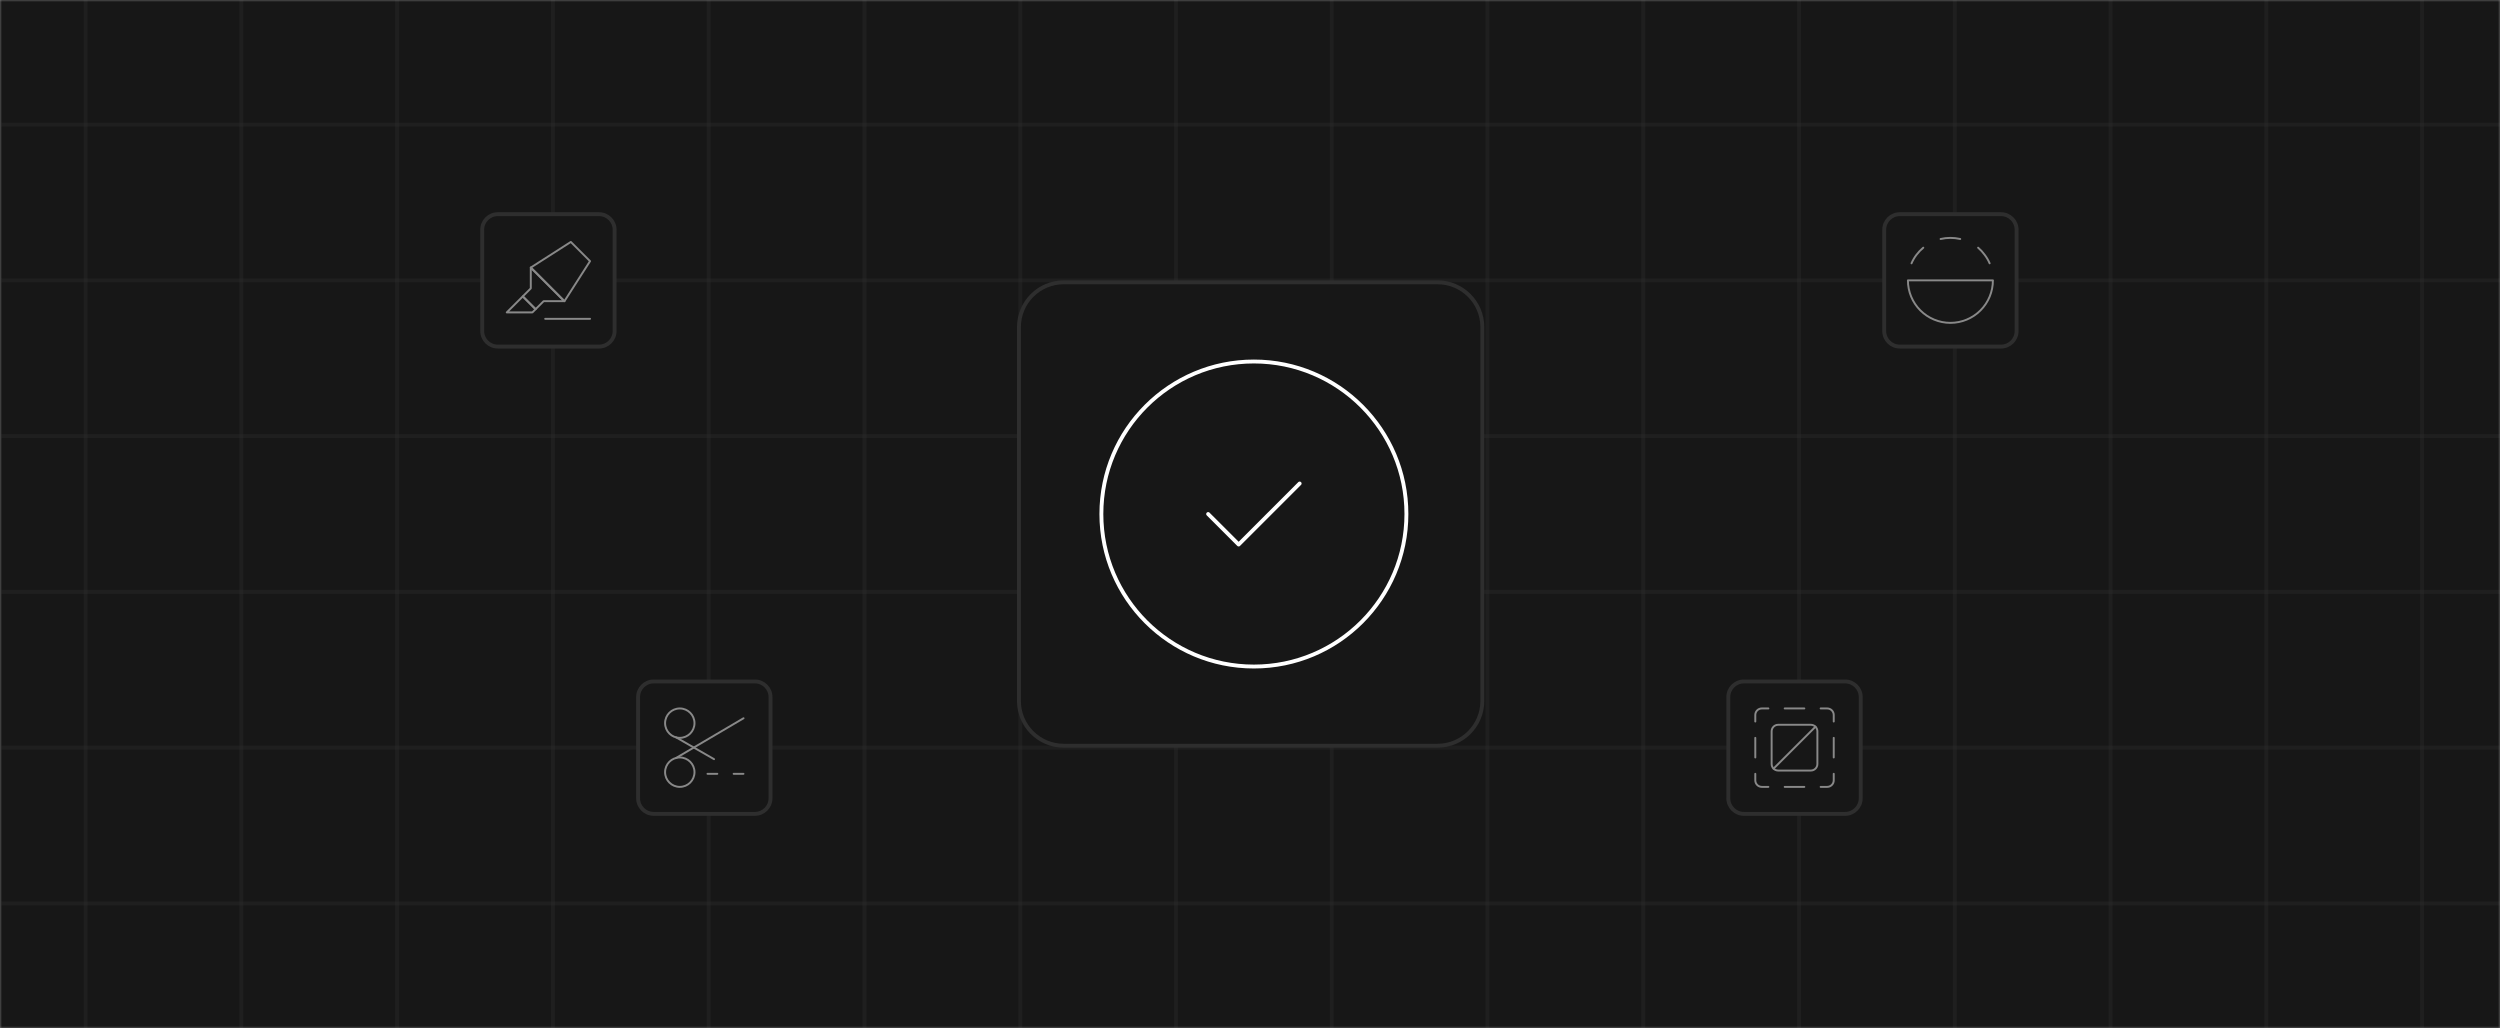<svg width="642" height="264" viewBox="0 0 642 264" fill="none" xmlns="http://www.w3.org/2000/svg">
<rect x="0" y="0" width="642" height="264" fill="#808080" stroke="none"/>
<g clip-path="url(#clip0_68_630)">
<mask id="mask0_68_630" style="mask-type:luminance" maskUnits="userSpaceOnUse" x="0" y="0" width="642" height="264">
<path d="M642 0H0V264H642V0Z" fill="white"/>
</mask>
<g mask="url(#mask0_68_630)">
<path d="M642 0H0V264H642V0Z" fill="#171717"/>
<path d="M141.995 264V0" stroke="#2E2E2E" stroke-opacity="0.35"/>
<path d="M101.99 264V0" stroke="#2E2E2E" stroke-opacity="0.35"/>
<path d="M61.99 264V0" stroke="#2E2E2E" stroke-opacity="0.35"/>
<path d="M21.99 264V0" stroke="#2E2E2E" stroke-opacity="0.35"/>
<path d="M181.995 264V0" stroke="#2E2E2E" stroke-opacity="0.35"/>
<path d="M221.995 264V0" stroke="#2E2E2E" stroke-opacity="0.35"/>
<path d="M261.995 264V0" stroke="#2E2E2E" stroke-opacity="0.35"/>
<path d="M301.995 264V0" stroke="#2E2E2E" stroke-opacity="0.35"/>
<path d="M341.995 264V0" stroke="#2E2E2E" stroke-opacity="0.35"/>
<path d="M381.995 264V0" stroke="#2E2E2E" stroke-opacity="0.35"/>
<path d="M421.995 264V0" stroke="#2E2E2E" stroke-opacity="0.35"/>
<path d="M461.995 264V0" stroke="#2E2E2E" stroke-opacity="0.35"/>
<path d="M501.995 264V0" stroke="#2E2E2E" stroke-opacity="0.35"/>
<path d="M541.99 264V0" stroke="#2E2E2E" stroke-opacity="0.35"/>
<path d="M581.99 264V0" stroke="#2E2E2E" stroke-opacity="0.35"/>
<path d="M621.99 264V0" stroke="#2E2E2E" stroke-opacity="0.35"/>
<path d="M0.33 32H643.33" stroke="#2E2E2E" stroke-opacity="0.35"/>
<path d="M0.33 72H643.33" stroke="#2E2E2E" stroke-opacity="0.35"/>
<path d="M0.33 112H643.33" stroke="#2E2E2E" stroke-opacity="0.35"/>
<path d="M0.33 152H643.33" stroke="#2E2E2E" stroke-opacity="0.35"/>
<path d="M0.33 192H643.33" stroke="#2E2E2E" stroke-opacity="0.35"/>
<path d="M0.33 232H643.33" stroke="#2E2E2E" stroke-opacity="0.35"/>
<path d="M422.03 109.889V29.461" stroke="url(#paint0_linear_68_630)" stroke-opacity="0.35" stroke-linecap="round"/>
<path d="M502.03 209.889V129.461" stroke="url(#paint1_linear_68_630)" stroke-opacity="0.35" stroke-linecap="round"/>
<path d="M62.03 229.889V149.461" stroke="url(#paint2_linear_68_630)" stroke-opacity="0.35" stroke-linecap="round"/>
<path d="M222.03 189.889V109.461" stroke="url(#paint3_linear_68_630)" stroke-opacity="0.35" stroke-linecap="round"/>
<path d="M369.165 72.5H273.165C266.814 72.5 261.665 77.649 261.665 84V180C261.665 186.351 266.814 191.5 273.165 191.5H369.165C375.516 191.5 380.665 186.351 380.665 180V84C380.665 77.649 375.516 72.5 369.165 72.5Z" fill="#171717"/>
<path d="M322 171.167C343.631 171.167 361.167 153.631 361.167 132C361.167 110.369 343.631 92.834 322 92.834C300.369 92.834 282.833 110.369 282.833 132C282.833 153.631 300.369 171.167 322 171.167Z" stroke="white" stroke-linecap="round" stroke-linejoin="round"/>
<path d="M310.25 132L318.083 139.833L333.75 124.167" stroke="white" stroke-linecap="round" stroke-linejoin="round"/>
<path d="M369.165 72.5H273.165C266.814 72.5 261.665 77.649 261.665 84V180C261.665 186.351 266.814 191.5 273.165 191.5H369.165C375.516 191.5 380.665 186.351 380.665 180V84C380.665 77.649 375.516 72.5 369.165 72.5Z" stroke="#2E2E2E"/>
<path d="M193.865 175H167.865C165.656 175 163.865 176.791 163.865 179V205C163.865 207.209 165.656 209 167.865 209H193.865C196.074 209 197.865 207.209 197.865 205V179C197.865 176.791 196.074 175 193.865 175Z" fill="#171717"/>
<path d="M193.865 175H167.865C165.656 175 163.865 176.791 163.865 179V205C163.865 207.209 165.656 209 167.865 209H193.865C196.074 209 197.865 207.209 197.865 205V179C197.865 176.791 196.074 175 193.865 175Z" stroke="#2E2E2E"/>
<path d="M181.688 198.714H184.206" stroke="#898989" stroke-width="0.5" stroke-linecap="round" stroke-linejoin="round"/>
<path d="M188.402 198.714H190.92" stroke="#898989" stroke-width="0.5" stroke-linecap="round" stroke-linejoin="round"/>
<path d="M173.63 189.365L183.366 194.954" stroke="#898989" stroke-width="0.5" stroke-linecap="round" stroke-linejoin="round"/>
<path d="M174.57 189.482C176.656 189.482 178.347 187.791 178.347 185.705C178.347 183.62 176.656 181.929 174.57 181.929C172.484 181.929 170.793 183.62 170.793 185.705C170.793 187.791 172.484 189.482 174.57 189.482Z" stroke="#898989" stroke-width="0.5" stroke-linecap="round" stroke-linejoin="round"/>
<path d="M173.63 194.636L190.936 184.447" stroke="#898989" stroke-width="0.5" stroke-linecap="round" stroke-linejoin="round"/>
<path d="M174.57 202.072C176.656 202.072 178.347 200.381 178.347 198.295C178.347 196.209 176.656 194.518 174.57 194.518C172.484 194.518 170.793 196.209 170.793 198.295C170.793 200.381 172.484 202.072 174.57 202.072Z" stroke="#898989" stroke-width="0.5" stroke-linecap="round" stroke-linejoin="round"/>
<path d="M513.865 55H487.865C485.656 55 483.865 56.791 483.865 59V85C483.865 87.209 485.656 89 487.865 89H513.865C516.074 89 517.865 87.209 517.865 85V59C517.865 56.791 516.074 55 513.865 55Z" fill="#171717"/>
<path d="M513.865 55H487.865C485.656 55 483.865 56.791 483.865 59V85C483.865 87.209 485.656 89 487.865 89H513.865C516.074 89 517.865 87.209 517.865 85V59C517.865 56.791 516.074 55 513.865 55Z" stroke="#2E2E2E"/>
<path d="M489.954 72H511.776C511.776 74.894 510.626 77.669 508.58 79.715C506.534 81.761 503.759 82.911 500.865 82.911C497.971 82.911 495.196 81.761 493.15 79.715C491.104 77.669 489.954 74.894 489.954 72Z" stroke="#898989" stroke-width="0.5" stroke-linecap="round" stroke-linejoin="round"/>
<path d="M510.936 67.619C510.603 66.842 510.174 66.109 509.661 65.437C509.175 64.763 508.611 64.149 507.982 63.607" stroke="#898989" stroke-width="0.5" stroke-linecap="round" stroke-linejoin="round"/>
<path d="M490.877 67.619C491.211 66.842 491.639 66.109 492.153 65.437C492.66 64.76 493.246 64.145 493.898 63.607" stroke="#898989" stroke-width="0.5" stroke-linecap="round" stroke-linejoin="round"/>
<path d="M503.383 61.374C501.726 60.994 500.004 60.994 498.347 61.374" stroke="#898989" stroke-width="0.5" stroke-linecap="round" stroke-linejoin="round"/>
<path d="M473.83 175H447.83C445.621 175 443.83 176.791 443.83 179V205C443.83 207.209 445.621 209 447.83 209H473.83C476.039 209 477.83 207.209 477.83 205V179C477.83 176.791 476.039 175 473.83 175Z" fill="#171717"/>
<path d="M473.83 175H447.83C445.621 175 443.83 176.791 443.83 179V205C443.83 207.209 445.621 209 447.83 209H473.83C476.039 209 477.83 207.209 477.83 205V179C477.83 176.791 476.039 175 473.83 175Z" stroke="#2E2E2E"/>
<path d="M454.955 187.804C454.955 186.877 455.707 186.125 456.634 186.125H465.027C465.954 186.125 466.705 186.877 466.705 187.804V196.196C466.705 197.124 465.954 197.875 465.027 197.875H456.634C455.707 197.875 454.955 197.124 454.955 196.196V187.804Z" stroke="#898989" stroke-width="0.5" stroke-linecap="round" stroke-linejoin="round"/>
<path d="M455.447 197.383L466.214 186.617" stroke="#898989" stroke-width="0.5" stroke-linecap="round" stroke-linejoin="round"/>
<path d="M458.312 181.929H463.348" stroke="#898989" stroke-width="0.5" stroke-linecap="round" stroke-linejoin="round"/>
<path d="M458.312 202.072H463.348" stroke="#898989" stroke-width="0.5" stroke-linecap="round" stroke-linejoin="round"/>
<path d="M450.759 189.482V194.518" stroke="#898989" stroke-width="0.5" stroke-linecap="round" stroke-linejoin="round"/>
<path d="M450.759 198.714V200.393C450.759 201.32 451.51 202.071 452.437 202.071H454.116" stroke="#898989" stroke-width="0.5" stroke-linecap="round" stroke-linejoin="round"/>
<path d="M467.544 202.071H469.223C470.15 202.071 470.902 201.32 470.902 200.393V198.714" stroke="#898989" stroke-width="0.5" stroke-linecap="round" stroke-linejoin="round"/>
<path d="M470.902 185.286V183.607C470.902 182.68 470.15 181.929 469.223 181.929H467.544" stroke="#898989" stroke-width="0.5" stroke-linecap="round" stroke-linejoin="round"/>
<path d="M450.759 185.286V183.607C450.759 182.68 451.51 181.929 452.437 181.929H454.116" stroke="#898989" stroke-width="0.5" stroke-linecap="round" stroke-linejoin="round"/>
<path d="M470.902 189.482V194.518" stroke="#898989" stroke-width="0.5" stroke-linecap="round" stroke-linejoin="round"/>
<path d="M153.83 55H127.83C125.621 55 123.83 56.791 123.83 59V85C123.83 87.209 125.621 89 127.83 89H153.83C156.039 89 157.83 87.209 157.83 85V59C157.83 56.791 156.039 55 153.83 55Z" fill="#171717"/>
<path d="M153.83 55H127.83C125.621 55 123.83 56.791 123.83 59V85C123.83 87.209 125.621 89 127.83 89H153.83C156.039 89 157.83 87.209 157.83 85V59C157.83 56.791 156.039 55 153.83 55Z" stroke="#2E2E2E"/>
<path d="M140.008 81.87H151.523" stroke="#898989" stroke-width="0.5" stroke-linecap="round" stroke-linejoin="round"/>
<path d="M134.25 76.112L130.138 80.225H136.718L137.54 79.402L134.25 76.112Z" stroke="#898989" stroke-width="0.5" stroke-linecap="round" stroke-linejoin="round"/>
<path d="M146.588 62.13L136.306 68.71L144.943 77.346L151.523 67.065L146.588 62.13Z" stroke="#898989" stroke-width="0.5" stroke-linecap="round" stroke-linejoin="round"/>
<path d="M136.306 74.056L134.25 76.112L137.54 79.403L139.596 77.346H144.943L136.306 68.71V74.056Z" stroke="#898989" stroke-width="0.5" stroke-linecap="round" stroke-linejoin="round"/>
</g>
</g>
<defs>
<linearGradient id="paint0_linear_68_630" x1="nan" y1="nan" x2="nan" y2="nan" gradientUnits="userSpaceOnUse">
<stop stop-color="white" stop-opacity="0"/>
<stop offset="1" stop-color="white"/>
</linearGradient>
<linearGradient id="paint1_linear_68_630" x1="nan" y1="nan" x2="nan" y2="nan" gradientUnits="userSpaceOnUse">
<stop stop-color="white" stop-opacity="0"/>
<stop offset="1" stop-color="white"/>
</linearGradient>
<linearGradient id="paint2_linear_68_630" x1="nan" y1="nan" x2="nan" y2="nan" gradientUnits="userSpaceOnUse">
<stop stop-color="white" stop-opacity="0"/>
<stop offset="1" stop-color="white"/>
</linearGradient>
<linearGradient id="paint3_linear_68_630" x1="nan" y1="nan" x2="nan" y2="nan" gradientUnits="userSpaceOnUse">
<stop stop-color="white" stop-opacity="0"/>
<stop offset="1" stop-color="white"/>
</linearGradient>
<clipPath id="clip0_68_630">
<rect width="642" height="264" fill="white"/>
</clipPath>
</defs>
</svg>
